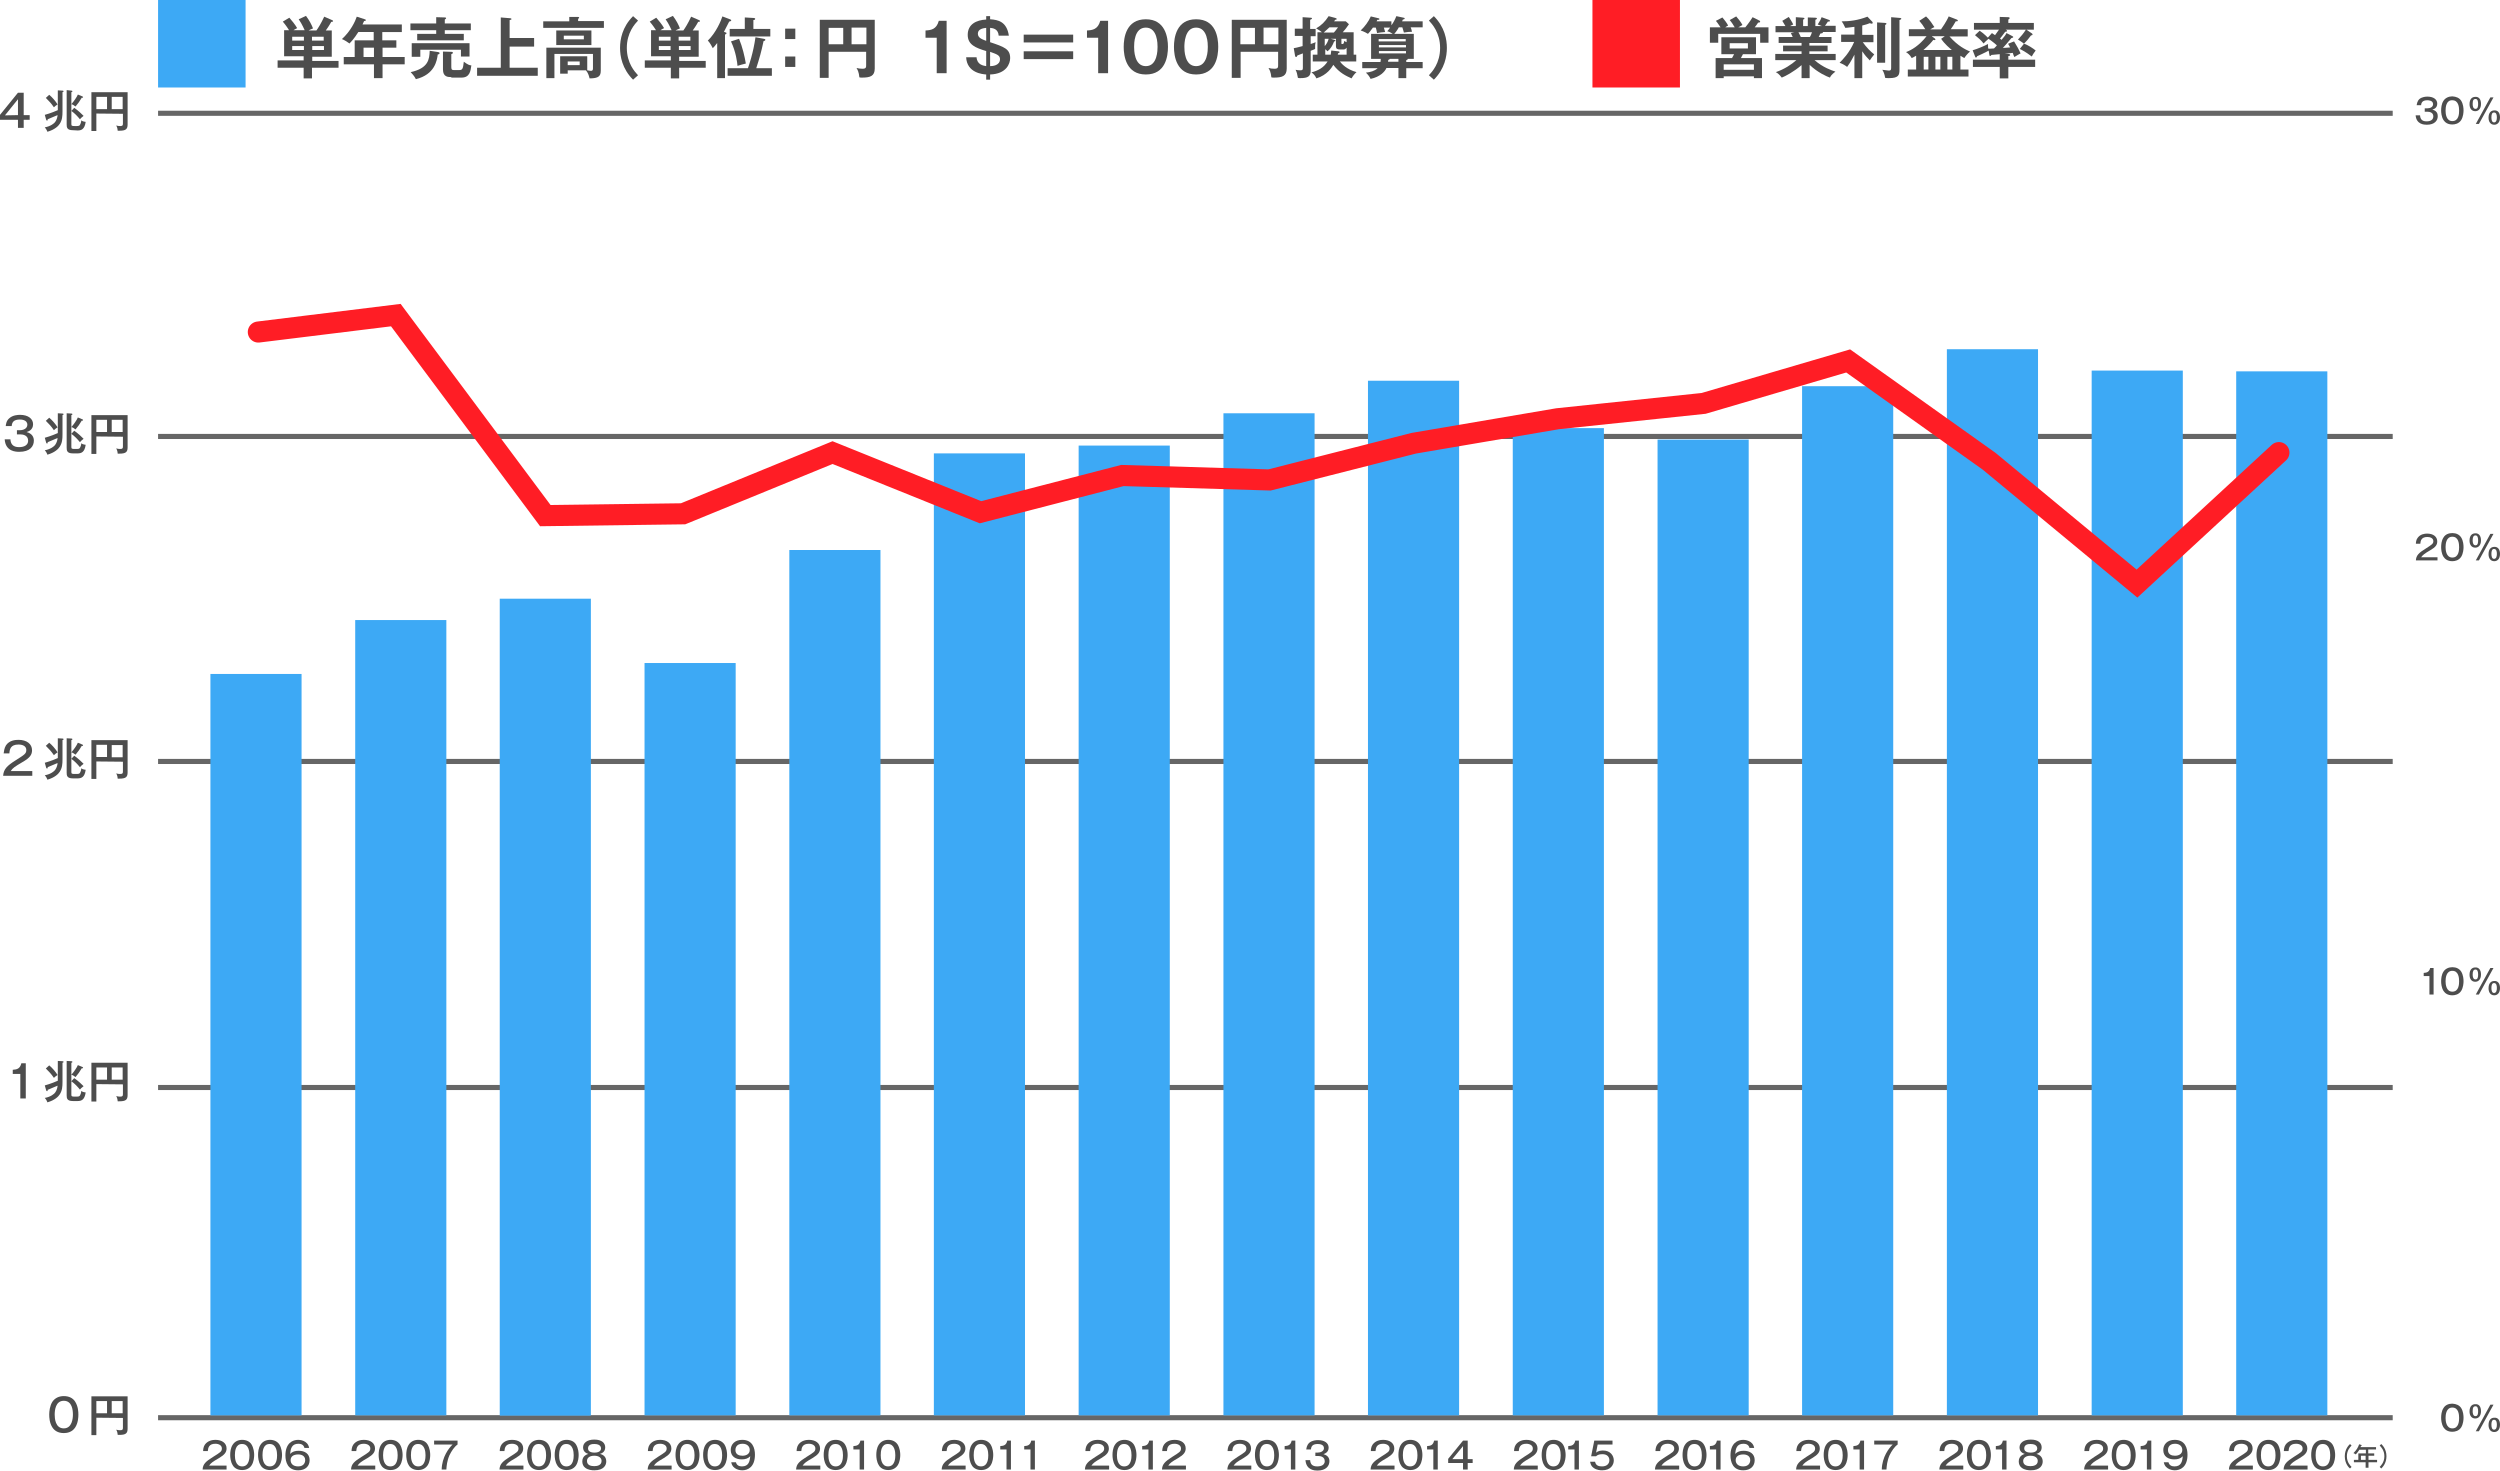 <?xml version="1.0" encoding="utf-8"?>
<!-- Generator: Adobe Illustrator 25.2.0, SVG Export Plug-In . SVG Version: 6.00 Build 0)  -->
<svg version="1.1" id="レイヤー_1" xmlns="http://www.w3.org/2000/svg" xmlns:xlink="http://www.w3.org/1999/xlink" x="0px"
	 y="0px" viewBox="0 0 960 565" style="enable-background:new 0 0 960 565;" xml:space="preserve">
<style type="text/css">
	.st0{fill:#4D4D4D;}
	.st1{fill:none;stroke:#666666;stroke-width:1.963;stroke-miterlimit:10;}
	.st2{fill:#3DA9F5;}
	.st3{fill:#FF1D25;}
	.st4{fill:none;stroke:#FF1D25;stroke-width:8.102;stroke-linecap:round;stroke-miterlimit:10;}
</style>
<g>
	<g>
		<path class="st0" d="M87,564.3h-9.2c0.1-2.1,1.2-3.1,4.1-4.9c2.7-1.7,3.3-2,3.3-3.2c0-1.2-1.2-1.8-2.5-1.8c-2.5,0-2.8,1.6-2.9,2.8
			h-1.8c0-0.5,0.1-1.7,0.7-2.5c1.1-1.5,2.9-1.8,4-1.8c2.6,0,4.3,1.3,4.3,3.3c0,1.4-0.7,2.4-2.9,3.7c-2.6,1.5-3.1,1.9-3.8,2.9H87
			V564.3z"/>
		<path class="st0" d="M96.6,554.7c0.9,1.5,1,3.2,1,4c0,0.8-0.1,2.6-1,4c-1,1.5-2.6,1.8-3.6,1.8c-1.9,0-3.1-0.9-3.6-1.8
			c-0.9-1.4-1-3.1-1-4c0-1,0.1-2.7,1-4c0.8-1.2,2.1-1.8,3.6-1.8C94.5,552.9,95.9,553.5,96.6,554.7z M90.2,558.8
			c0,1.2,0.2,4.3,2.8,4.3c2.7,0,2.8-3.2,2.8-4.3c0-1.4-0.3-4.3-2.8-4.3C90.4,554.4,90.2,557.4,90.2,558.8z"/>
		<path class="st0" d="M107.3,554.7c0.9,1.5,1,3.2,1,4c0,0.8-0.1,2.6-1,4c-1,1.5-2.6,1.8-3.6,1.8c-1.9,0-3.1-0.9-3.6-1.8
			c-0.9-1.4-1-3.1-1-4c0-1,0.1-2.7,1-4c0.8-1.2,2.1-1.8,3.6-1.8C105.2,552.9,106.5,553.5,107.3,554.7z M100.8,558.8
			c0,1.2,0.2,4.3,2.8,4.3c2.7,0,2.8-3.2,2.8-4.3c0-1.4-0.3-4.3-2.8-4.3C101,554.4,100.8,557.4,100.8,558.8z"/>
		<path class="st0" d="M116.9,556c-0.3-1.3-1.4-1.6-2.3-1.6c-2.6,0-3,1.9-3.2,3.9c0.9-0.9,1.9-1.2,3.3-1.2c2.3,0,4.2,1.1,4.2,3.6
			c0,2.2-1.5,3.9-4.4,3.9c-4,0-4.9-3.2-4.9-5.7c0-4.8,2.8-6,4.9-6c0.4,0,3.7,0.1,4.2,3.1H116.9z M111.6,560.7c0,1.2,0.8,2.4,2.9,2.4
			c2.4,0,2.7-1.8,2.7-2.4c0-2.1-2.2-2.2-2.6-2.2C112.4,558.5,111.6,559.5,111.6,560.7z"/>
	</g>
	<g>
		<path class="st0" d="M144,564.3h-9.2c0.1-2.1,1.2-3.1,4.1-4.9c2.7-1.7,3.3-2,3.3-3.2c0-1.2-1.2-1.8-2.5-1.8
			c-2.5,0-2.8,1.6-2.9,2.8h-1.8c0-0.5,0.1-1.7,0.7-2.5c1.1-1.5,2.9-1.8,4-1.8c2.6,0,4.3,1.3,4.3,3.3c0,1.4-0.7,2.4-2.9,3.7
			c-2.6,1.5-3.1,1.9-3.8,2.9h6.8V564.3z"/>
		<path class="st0" d="M153.6,554.7c0.9,1.5,1,3.2,1,4c0,0.8-0.1,2.6-1,4c-1,1.5-2.6,1.8-3.6,1.8c-1.9,0-3.1-0.9-3.6-1.8
			c-0.9-1.4-1-3.1-1-4c0-1,0.1-2.7,1-4c0.8-1.2,2.1-1.8,3.6-1.8C151.5,552.9,152.8,553.5,153.6,554.7z M147.1,558.8
			c0,1.2,0.2,4.3,2.8,4.3c2.7,0,2.8-3.2,2.8-4.3c0-1.4-0.3-4.3-2.8-4.3C147.4,554.4,147.1,557.4,147.1,558.8z"/>
		<path class="st0" d="M164.2,554.7c0.9,1.5,1,3.2,1,4c0,0.8-0.1,2.6-1,4c-1,1.5-2.6,1.8-3.6,1.8c-1.9,0-3.1-0.9-3.6-1.8
			c-0.9-1.4-1-3.1-1-4c0-1,0.1-2.7,1-4c0.8-1.2,2.1-1.8,3.6-1.8C162.2,552.9,163.5,553.5,164.2,554.7z M157.8,558.8
			c0,1.2,0.2,4.3,2.8,4.3c2.7,0,2.8-3.2,2.8-4.3c0-1.4-0.3-4.3-2.8-4.3C158,554.4,157.8,557.4,157.8,558.8z"/>
		<path class="st0" d="M175.7,553.2v1.5c-1.3,0.9-2.3,2.5-3.1,4.1c-1,2.3-1.1,4.2-1.2,5.5h-1.8c0.1-4.8,2.8-8.3,4.2-9.6h-7.1v-1.5
			H175.7z"/>
	</g>
	<g>
		<path class="st0" d="M201,564.3h-9.2c0.1-2.1,1.2-3.1,4-4.9c2.7-1.7,3.3-2,3.3-3.2c0-1.2-1.2-1.8-2.5-1.8c-2.5,0-2.8,1.6-2.9,2.8
			h-1.8c0-0.5,0.1-1.7,0.7-2.5c1.1-1.5,2.9-1.8,4-1.8c2.7,0,4.3,1.3,4.3,3.3c0,1.4-0.7,2.4-2.9,3.7c-2.6,1.5-3.1,1.9-3.8,2.9h6.8
			V564.3z"/>
		<path class="st0" d="M210.6,554.7c0.9,1.5,1,3.2,1,4c0,0.8-0.1,2.6-1,4c-1,1.5-2.6,1.8-3.6,1.8c-1.9,0-3.1-0.9-3.6-1.8
			c-0.9-1.4-1-3.1-1-4c0-1,0.1-2.7,1-4c0.8-1.2,2.1-1.8,3.6-1.8C208.5,552.9,209.8,553.5,210.6,554.7z M204.1,558.8
			c0,1.2,0.2,4.3,2.8,4.3c2.7,0,2.8-3.2,2.8-4.3c0-1.4-0.3-4.3-2.8-4.3C204.3,554.4,204.1,557.4,204.1,558.8z"/>
		<path class="st0" d="M221.2,554.7c0.9,1.5,1,3.2,1,4c0,0.8-0.1,2.6-1,4c-1,1.5-2.6,1.8-3.6,1.8c-1.9,0-3.1-0.9-3.6-1.8
			c-0.9-1.4-1-3.1-1-4c0-1,0.1-2.7,1-4c0.8-1.2,2.1-1.8,3.6-1.8C219.1,552.9,220.5,553.5,221.2,554.7z M214.7,558.8
			c0,1.2,0.2,4.3,2.8,4.3c2.7,0,2.8-3.2,2.8-4.3c0-1.4-0.3-4.3-2.8-4.3C215,554.4,214.7,557.4,214.7,558.8z"/>
		<path class="st0" d="M232.8,561.2c0,1.4-0.9,3.4-4.6,3.4c-0.8,0-2.4-0.1-3.5-1c-0.7-0.5-1.1-1.4-1.1-2.4c0-2.2,1.8-2.7,2.3-2.9
			c-0.6-0.2-2-0.7-2-2.5c0-1.6,1.4-3,4.3-3c3,0,4.2,1.4,4.2,3c0,1.8-1.4,2.3-2,2.5C232,558.7,232.8,559.7,232.8,561.2z M225.4,561
			c0,1.7,1.6,2,2.8,2c1.1,0,2.8-0.3,2.8-2c0-1.1-0.9-2-2.8-2C226.3,559,225.4,559.9,225.4,561z M225.8,556.2c0,1.6,2.1,1.6,2.5,1.6
			c0.3,0,2.5,0,2.5-1.6c0-0.3-0.1-1.7-2.5-1.7C226,554.4,225.8,555.7,225.8,556.2z"/>
	</g>
	<g>
		<path class="st0" d="M257.9,564.3h-9.2c0.1-2.1,1.2-3.1,4-4.9c2.7-1.7,3.3-2,3.3-3.2c0-1.2-1.2-1.8-2.5-1.8
			c-2.5,0-2.8,1.6-2.9,2.8h-1.8c0-0.5,0.1-1.7,0.7-2.5c1.1-1.5,2.9-1.8,4-1.8c2.6,0,4.3,1.3,4.3,3.3c0,1.4-0.7,2.4-2.9,3.7
			c-2.6,1.5-3.1,1.9-3.8,2.9h6.8V564.3z"/>
		<path class="st0" d="M267.6,554.7c0.9,1.5,1,3.2,1,4c0,0.8-0.1,2.6-1,4c-1,1.5-2.6,1.8-3.6,1.8c-1.9,0-3.1-0.9-3.6-1.8
			c-0.9-1.4-1-3.1-1-4c0-1,0.1-2.7,1-4c0.8-1.2,2.1-1.8,3.6-1.8C265.5,552.9,266.8,553.5,267.6,554.7z M261.1,558.8
			c0,1.2,0.2,4.3,2.8,4.3c2.7,0,2.8-3.2,2.8-4.3c0-1.4-0.3-4.3-2.8-4.3C261.3,554.4,261.1,557.4,261.1,558.8z"/>
		<path class="st0" d="M278.2,554.7c0.9,1.5,1,3.2,1,4c0,0.8-0.1,2.6-1,4c-1,1.5-2.6,1.8-3.6,1.8c-1.9,0-3.1-0.9-3.6-1.8
			c-0.9-1.4-1-3.1-1-4c0-1,0.1-2.7,1-4c0.8-1.2,2.1-1.8,3.6-1.8C276.1,552.9,277.4,553.5,278.2,554.7z M271.7,558.8
			c0,1.2,0.2,4.3,2.8,4.3c2.7,0,2.8-3.2,2.8-4.3c0-1.4-0.3-4.3-2.8-4.3C271.9,554.4,271.7,557.4,271.7,558.8z"/>
		<path class="st0" d="M282.6,561.5c0.3,1.3,1.4,1.6,2.3,1.6c2.6,0,3-1.9,3.2-3.9c-0.9,0.9-1.9,1.2-3.3,1.2c-2.3,0-4.2-1.1-4.2-3.6
			c0-2.1,1.5-3.9,4.4-3.9c4,0,4.9,3.2,4.9,5.7c0,4.8-2.8,6-4.9,6c-0.4,0-3.7-0.1-4.2-3.1H282.6z M282.4,556.8c0,1.8,1.5,2.2,2.7,2.2
			c1.5,0,2.8-0.7,2.8-2.2c0-1.3-0.9-2.4-2.8-2.4C282.5,554.4,282.4,556.4,282.4,556.8z"/>
	</g>
	<g>
		<path class="st0" d="M314.9,564.3h-9.2c0.1-2.1,1.2-3.1,4.1-4.9c2.7-1.7,3.3-2,3.3-3.2c0-1.2-1.2-1.8-2.5-1.8
			c-2.5,0-2.8,1.6-2.9,2.8h-1.8c0-0.5,0.1-1.7,0.7-2.5c1.1-1.5,2.9-1.8,4-1.8c2.6,0,4.3,1.3,4.3,3.3c0,1.4-0.7,2.4-2.9,3.7
			c-2.6,1.5-3.1,1.9-3.8,2.9h6.8V564.3z"/>
		<path class="st0" d="M324.5,554.7c0.9,1.5,1,3.2,1,4c0,0.8-0.1,2.6-1,4c-1,1.5-2.6,1.8-3.6,1.8c-1.9,0-3.1-0.9-3.6-1.8
			c-0.9-1.4-1-3.1-1-4c0-1,0.1-2.7,1-4c0.8-1.2,2.1-1.8,3.6-1.8C322.4,552.9,323.8,553.5,324.5,554.7z M318.1,558.8
			c0,1.2,0.2,4.3,2.8,4.3c2.7,0,2.8-3.2,2.8-4.3c0-1.4-0.3-4.3-2.8-4.3C318.3,554.4,318.1,557.4,318.1,558.8z"/>
		<path class="st0" d="M331.9,564.3h-1.8v-7.7h-2.4v-1.3c1.3-0.1,2.3-0.3,2.7-2.1h1.4V564.3z"/>
		<path class="st0" d="M344.7,554.7c0.9,1.5,1,3.2,1,4c0,0.8-0.1,2.6-1,4c-1,1.5-2.6,1.8-3.6,1.8c-1.9,0-3.1-0.9-3.6-1.8
			c-0.9-1.4-1-3.1-1-4c0-1,0.1-2.7,1-4c0.8-1.2,2.1-1.8,3.6-1.8C342.6,552.9,343.9,553.5,344.7,554.7z M338.2,558.8
			c0,1.2,0.2,4.3,2.8,4.3c2.7,0,2.8-3.2,2.8-4.3c0-1.4-0.3-4.3-2.8-4.3C338.4,554.4,338.2,557.4,338.2,558.8z"/>
	</g>
	<g>
		<path class="st0" d="M370.8,564.3h-9.2c0.1-2.1,1.2-3.1,4-4.9c2.7-1.7,3.3-2,3.3-3.2c0-1.2-1.2-1.8-2.5-1.8
			c-2.5,0-2.8,1.6-2.9,2.8h-1.8c0-0.5,0.1-1.7,0.7-2.5c1.1-1.5,2.9-1.8,4-1.8c2.6,0,4.3,1.3,4.3,3.3c0,1.4-0.7,2.4-2.9,3.7
			c-2.6,1.5-3.1,1.9-3.8,2.9h6.8V564.3z"/>
		<path class="st0" d="M380.4,554.7c0.9,1.5,1,3.2,1,4c0,0.8-0.1,2.6-1,4c-1,1.5-2.6,1.8-3.6,1.8c-1.9,0-3.1-0.9-3.6-1.8
			c-0.9-1.4-1-3.1-1-4c0-1,0.1-2.7,1-4c0.8-1.2,2.1-1.8,3.6-1.8C378.3,552.9,379.6,553.5,380.4,554.7z M373.9,558.8
			c0,1.2,0.2,4.3,2.8,4.3c2.7,0,2.8-3.2,2.8-4.3c0-1.4-0.3-4.3-2.8-4.3C374.1,554.4,373.9,557.4,373.9,558.8z"/>
		<path class="st0" d="M388.3,564.3h-1.8v-7.7h-2.4v-1.3c1.3-0.1,2.3-0.3,2.7-2.1h1.4V564.3z"/>
		<path class="st0" d="M397.5,564.3h-1.8v-7.7h-2.4v-1.3c1.3-0.1,2.3-0.3,2.7-2.1h1.4V564.3z"/>
	</g>
	<g>
		<path class="st0" d="M425.8,564.3h-9.2c0.1-2.1,1.2-3.1,4.1-4.9c2.7-1.7,3.3-2,3.3-3.2c0-1.2-1.2-1.8-2.5-1.8
			c-2.5,0-2.8,1.6-2.9,2.8h-1.8c0-0.5,0.1-1.7,0.7-2.5c1.1-1.5,2.9-1.8,4-1.8c2.6,0,4.3,1.3,4.3,3.3c0,1.4-0.7,2.4-2.9,3.7
			c-2.6,1.5-3.1,1.9-3.8,2.9h6.8V564.3z"/>
		<path class="st0" d="M435.4,554.7c0.9,1.5,1,3.2,1,4c0,0.8-0.1,2.6-1,4c-1,1.5-2.6,1.8-3.6,1.8c-1.9,0-3.1-0.9-3.6-1.8
			c-0.9-1.4-1-3.1-1-4c0-1,0.1-2.7,1-4c0.8-1.2,2.1-1.8,3.6-1.8C433.3,552.9,434.6,553.5,435.4,554.7z M428.9,558.8
			c0,1.2,0.2,4.3,2.8,4.3c2.7,0,2.8-3.2,2.8-4.3c0-1.4-0.3-4.3-2.8-4.3C429.2,554.4,428.9,557.4,428.9,558.8z"/>
		<path class="st0" d="M442.8,564.3H441v-7.7h-2.4v-1.3c1.3-0.1,2.3-0.3,2.7-2.1h1.4V564.3z"/>
		<path class="st0" d="M455.4,564.3h-9.2c0.1-2.1,1.2-3.1,4-4.9c2.7-1.7,3.3-2,3.3-3.2c0-1.2-1.2-1.8-2.5-1.8
			c-2.5,0-2.8,1.6-2.9,2.8h-1.8c0-0.5,0.1-1.7,0.7-2.5c1.1-1.5,2.9-1.8,4-1.8c2.7,0,4.3,1.3,4.3,3.3c0,1.4-0.7,2.4-2.9,3.7
			c-2.6,1.5-3.1,1.9-3.8,2.9h6.8V564.3z"/>
	</g>
	<g>
		<path class="st0" d="M480.5,564.3h-9.2c0.1-2.1,1.2-3.1,4-4.9c2.7-1.7,3.3-2,3.3-3.2c0-1.2-1.2-1.8-2.5-1.8
			c-2.5,0-2.8,1.6-2.9,2.8h-1.8c0-0.5,0.1-1.7,0.7-2.5c1.1-1.5,2.9-1.8,4-1.8c2.7,0,4.3,1.3,4.3,3.3c0,1.4-0.7,2.4-2.9,3.7
			c-2.6,1.5-3.1,1.9-3.8,2.9h6.8V564.3z"/>
		<path class="st0" d="M490.1,554.7c0.9,1.5,1,3.2,1,4c0,0.8-0.1,2.6-1,4c-1,1.5-2.6,1.8-3.6,1.8c-1.9,0-3.1-0.9-3.6-1.8
			c-0.9-1.4-1-3.1-1-4c0-1,0.1-2.7,1-4c0.8-1.2,2.1-1.8,3.6-1.8C488.1,552.9,489.4,553.5,490.1,554.7z M483.7,558.8
			c0,1.2,0.2,4.3,2.8,4.3c2.7,0,2.8-3.2,2.8-4.3c0-1.4-0.3-4.3-2.8-4.3C483.9,554.4,483.7,557.4,483.7,558.8z"/>
		<path class="st0" d="M497.5,564.3h-1.8v-7.7h-2.4v-1.3c1.3-0.1,2.3-0.3,2.7-2.1h1.4V564.3z"/>
		<path class="st0" d="M505.1,557.8h0.9c1.2,0,2.4-0.6,2.4-1.7c0-1.6-2-1.6-2.4-1.6c-1.9,0-2.5,0.8-2.6,2.1h-1.8
			c0.1-0.6,0.2-1.7,1.2-2.6c1.1-0.9,2.6-1,3.3-1c2.6,0,4.1,1.2,4.1,2.9c0,1.8-1.5,2.3-2,2.5c1.8,0.5,2.3,1.6,2.3,2.7
			c0,1.8-1.3,3.6-4.6,3.6c-1,0-4.3-0.1-4.6-4h1.8c0.1,1.5,0.8,2.4,2.7,2.4c0.4,0,2.9,0,2.9-2c0-1.7-1.6-2-2.5-2h-1.1V557.8z"/>
	</g>
	<g>
		<path class="st0" d="M535.5,564.3h-9.2c0.1-2.1,1.2-3.1,4-4.9c2.7-1.7,3.3-2,3.3-3.2c0-1.2-1.2-1.8-2.5-1.8
			c-2.5,0-2.8,1.6-2.9,2.8h-1.8c0-0.5,0.1-1.7,0.7-2.5c1.1-1.5,2.9-1.8,4-1.8c2.6,0,4.3,1.3,4.3,3.3c0,1.4-0.7,2.4-2.9,3.7
			c-2.6,1.5-3.1,1.9-3.8,2.9h6.8V564.3z"/>
		<path class="st0" d="M545.2,554.7c0.9,1.5,1,3.2,1,4c0,0.8-0.1,2.6-1,4c-1,1.5-2.6,1.8-3.6,1.8c-1.9,0-3.1-0.9-3.6-1.8
			c-0.9-1.4-1-3.1-1-4c0-1,0.1-2.7,1-4c0.8-1.2,2.1-1.8,3.6-1.8C543.1,552.9,544.4,553.5,545.2,554.7z M538.7,558.8
			c0,1.2,0.2,4.3,2.8,4.3c2.7,0,2.8-3.2,2.8-4.3c0-1.4-0.3-4.3-2.8-4.3C538.9,554.4,538.7,557.4,538.7,558.8z"/>
		<path class="st0" d="M552.2,564.3h-1.8v-7.7h-2.4v-1.3c1.3-0.1,2.3-0.3,2.7-2.1h1.4V564.3z"/>
		<path class="st0" d="M563.6,560.3h1.9v1.5h-1.9v2.5h-1.8v-2.5h-5.7v-1.6l5.7-7h1.8V560.3z M561.8,560.3v-5l-4.1,5H561.8z"/>
	</g>
	<g>
		<path class="st0" d="M590.5,564.3h-9.2c0.1-2.1,1.2-3.1,4-4.9c2.7-1.7,3.3-2,3.3-3.2c0-1.2-1.2-1.8-2.5-1.8
			c-2.5,0-2.8,1.6-2.9,2.8h-1.8c0-0.5,0.1-1.7,0.7-2.5c1.1-1.5,2.9-1.8,4-1.8c2.6,0,4.3,1.3,4.3,3.3c0,1.4-0.7,2.4-2.9,3.7
			c-2.6,1.5-3.1,1.9-3.8,2.9h6.8V564.3z"/>
		<path class="st0" d="M600.2,554.7c0.9,1.5,1,3.2,1,4c0,0.8-0.1,2.6-1,4c-1,1.5-2.6,1.8-3.6,1.8c-1.9,0-3.1-0.9-3.6-1.8
			c-0.9-1.4-1-3.1-1-4c0-1,0.1-2.7,1-4c0.8-1.2,2.1-1.8,3.6-1.8C598.1,552.9,599.4,553.5,600.2,554.7z M593.7,558.8
			c0,1.2,0.2,4.3,2.8,4.3c2.7,0,2.8-3.2,2.8-4.3c0-1.4-0.3-4.3-2.8-4.3C593.9,554.4,593.7,557.4,593.7,558.8z"/>
		<path class="st0" d="M606.4,564.3h-1.8v-7.7h-2.4v-1.3c1.3-0.1,2.3-0.3,2.7-2.1h1.4V564.3z"/>
		<path class="st0" d="M619,554.7h-5.5l-0.6,3.1c0.8-0.7,1.9-0.8,2.7-0.8c2.8,0,4.1,2,4.1,3.8c0,1.7-1.2,3.8-4.5,3.8
			c-0.7,0-2.1-0.1-3.2-0.9c-1.2-0.8-1.3-2-1.4-2.4h1.9c0.3,1.6,1.6,1.8,2.7,1.8c1.9,0,2.8-1.1,2.8-2.4c0-1-0.6-2.3-2.7-2.3
			c-1.5,0-2.1,0.5-2.4,0.8h-1.9l1.2-6h7V554.7z"/>
	</g>
	<g>
		<path class="st0" d="M644.7,564.3h-9.2c0.1-2.1,1.2-3.1,4.1-4.9c2.7-1.7,3.3-2,3.3-3.2c0-1.2-1.2-1.8-2.5-1.8
			c-2.5,0-2.8,1.6-2.9,2.8h-1.8c0-0.5,0.1-1.7,0.7-2.5c1.1-1.5,2.9-1.8,4-1.8c2.6,0,4.3,1.3,4.3,3.3c0,1.4-0.7,2.4-2.9,3.7
			c-2.6,1.5-3.1,1.9-3.8,2.9h6.8V564.3z"/>
		<path class="st0" d="M654.3,554.7c0.9,1.5,1,3.2,1,4c0,0.8-0.1,2.6-1,4c-1,1.5-2.6,1.8-3.6,1.8c-1.9,0-3.1-0.9-3.6-1.8
			c-0.9-1.4-1-3.1-1-4c0-1,0.1-2.7,1-4c0.8-1.2,2.1-1.8,3.6-1.8C652.3,552.9,653.6,553.5,654.3,554.7z M647.9,558.8
			c0,1.2,0.2,4.3,2.8,4.3c2.7,0,2.8-3.2,2.8-4.3c0-1.4-0.3-4.3-2.8-4.3C648.1,554.4,647.9,557.4,647.9,558.8z"/>
		<path class="st0" d="M660.8,564.3h-1.8v-7.7h-2.4v-1.3c1.3-0.1,2.3-0.3,2.7-2.1h1.4V564.3z"/>
		<path class="st0" d="M671.8,556c-0.3-1.3-1.4-1.6-2.3-1.6c-2.6,0-3,1.9-3.2,3.9c0.9-0.9,1.9-1.2,3.3-1.2c2.3,0,4.2,1.1,4.2,3.6
			c0,2.2-1.5,3.9-4.4,3.9c-4,0-4.9-3.2-4.9-5.7c0-4.8,2.8-6,4.9-6c0.4,0,3.7,0.1,4.2,3.1H671.8z M666.5,560.7c0,1.2,0.8,2.4,2.9,2.4
			c2.4,0,2.7-1.8,2.7-2.4c0-2.1-2.2-2.2-2.6-2.2C667.3,558.5,666.5,559.5,666.5,560.7z"/>
	</g>
	<g>
		<path class="st0" d="M698.9,564.3h-9.2c0.1-2.1,1.2-3.1,4-4.9c2.7-1.7,3.3-2,3.3-3.2c0-1.2-1.2-1.8-2.5-1.8
			c-2.5,0-2.8,1.6-2.9,2.8h-1.8c0-0.5,0.1-1.7,0.7-2.5c1.1-1.5,2.9-1.8,4-1.8c2.6,0,4.3,1.3,4.3,3.3c0,1.4-0.7,2.4-2.9,3.7
			c-2.6,1.5-3.1,1.9-3.8,2.9h6.8V564.3z"/>
		<path class="st0" d="M708.5,554.7c0.9,1.5,1,3.2,1,4c0,0.8-0.1,2.6-1,4c-1,1.5-2.6,1.8-3.6,1.8c-1.9,0-3.1-0.9-3.6-1.8
			c-0.9-1.4-1-3.1-1-4c0-1,0.1-2.7,1-4c0.8-1.2,2.1-1.8,3.6-1.8C706.4,552.9,707.8,553.5,708.5,554.7z M702,558.8
			c0,1.2,0.2,4.3,2.8,4.3c2.7,0,2.8-3.2,2.8-4.3c0-1.4-0.3-4.3-2.8-4.3C702.3,554.4,702,557.4,702,558.8z"/>
		<path class="st0" d="M715.9,564.3h-1.8v-7.7h-2.4v-1.3c1.3-0.1,2.3-0.3,2.7-2.1h1.4V564.3z"/>
		<path class="st0" d="M728.7,553.2v1.5c-1.3,0.9-2.3,2.5-3.1,4.1c-1,2.3-1.1,4.2-1.2,5.5h-1.8c0.1-4.8,2.8-8.3,4.2-9.6h-7.1v-1.5
			H728.7z"/>
	</g>
	<g>
		<path class="st0" d="M753.9,564.3h-9.2c0.1-2.1,1.2-3.1,4-4.9c2.7-1.7,3.3-2,3.3-3.2c0-1.2-1.2-1.8-2.5-1.8
			c-2.5,0-2.8,1.6-2.9,2.8h-1.8c0-0.5,0.1-1.7,0.7-2.5c1.1-1.5,2.9-1.8,4-1.8c2.6,0,4.3,1.3,4.3,3.3c0,1.4-0.7,2.4-2.9,3.7
			c-2.6,1.5-3.1,1.9-3.8,2.9h6.8V564.3z"/>
		<path class="st0" d="M763.5,554.7c0.9,1.5,1,3.2,1,4c0,0.8-0.1,2.6-1,4c-1,1.5-2.6,1.8-3.6,1.8c-1.9,0-3.1-0.9-3.6-1.8
			c-0.9-1.4-1-3.1-1-4c0-1,0.1-2.7,1-4c0.8-1.2,2.1-1.8,3.6-1.8C761.4,552.9,762.8,553.5,763.5,554.7z M757.1,558.8
			c0,1.2,0.2,4.3,2.8,4.3c2.7,0,2.8-3.2,2.8-4.3c0-1.4-0.3-4.3-2.8-4.3C757.3,554.4,757.1,557.4,757.1,558.8z"/>
		<path class="st0" d="M770.6,564.3h-1.8v-7.7h-2.4v-1.3c1.3-0.1,2.3-0.3,2.7-2.1h1.4V564.3z"/>
		<path class="st0" d="M784.4,561.2c0,1.4-0.9,3.4-4.6,3.4c-0.8,0-2.4-0.1-3.5-1c-0.7-0.5-1.1-1.4-1.1-2.4c0-2.2,1.8-2.7,2.3-2.9
			c-0.6-0.2-2-0.7-2-2.5c0-1.6,1.4-3,4.3-3c3,0,4.2,1.4,4.2,3c0,1.8-1.4,2.3-2,2.5C783.5,558.7,784.4,559.7,784.4,561.2z M776.9,561
			c0,1.7,1.6,2,2.8,2c1.1,0,2.8-0.3,2.8-2c0-1.1-0.9-2-2.8-2C777.9,559,776.9,559.9,776.9,561z M777.3,556.2c0,1.6,2.1,1.6,2.5,1.6
			c0.3,0,2.5,0,2.5-1.6c0-0.3-0.1-1.7-2.5-1.7C777.5,554.4,777.3,555.7,777.3,556.2z"/>
	</g>
	<g>
		<path class="st0" d="M809.5,564.3h-9.2c0.1-2.1,1.2-3.1,4-4.9c2.7-1.7,3.3-2,3.3-3.2c0-1.2-1.2-1.8-2.5-1.8
			c-2.5,0-2.8,1.6-2.9,2.8h-1.8c0-0.5,0.1-1.7,0.7-2.5c1.1-1.5,2.9-1.8,4-1.8c2.6,0,4.3,1.3,4.3,3.3c0,1.4-0.7,2.4-2.9,3.7
			c-2.6,1.5-3.1,1.9-3.8,2.9h6.8V564.3z"/>
		<path class="st0" d="M819.1,554.7c0.9,1.5,1,3.2,1,4c0,0.8-0.1,2.6-1,4c-1,1.5-2.6,1.8-3.6,1.8c-1.9,0-3.1-0.9-3.6-1.8
			c-0.9-1.4-1-3.1-1-4c0-1,0.1-2.7,1-4c0.8-1.2,2.1-1.8,3.6-1.8C817,552.9,818.4,553.5,819.1,554.7z M812.6,558.8
			c0,1.2,0.2,4.3,2.8,4.3c2.7,0,2.8-3.2,2.8-4.3c0-1.4-0.3-4.3-2.8-4.3C812.9,554.4,812.6,557.4,812.6,558.8z"/>
		<path class="st0" d="M826.2,564.3h-1.8v-7.7h-2.4v-1.3c1.3-0.1,2.3-0.3,2.7-2.1h1.4V564.3z"/>
		<path class="st0" d="M832.7,561.5c0.3,1.3,1.4,1.6,2.3,1.6c2.6,0,3-1.9,3.2-3.9c-0.9,0.9-1.9,1.2-3.3,1.2c-2.3,0-4.2-1.1-4.2-3.6
			c0-2.1,1.5-3.9,4.4-3.9c4,0,4.9,3.2,4.9,5.7c0,4.8-2.8,6-4.9,6c-0.3,0-3.7-0.1-4.2-3.1H832.7z M832.5,556.8c0,1.8,1.5,2.2,2.7,2.2
			c1.5,0,2.8-0.7,2.8-2.2c0-1.3-0.9-2.4-2.8-2.4C832.6,554.4,832.5,556.4,832.5,556.8z"/>
	</g>
	<g>
		<path class="st0" d="M865.1,564.3h-9.2c0.1-2.1,1.2-3.1,4-4.9c2.7-1.7,3.3-2,3.3-3.2c0-1.2-1.2-1.8-2.5-1.8
			c-2.5,0-2.8,1.6-2.9,2.8H856c0-0.5,0.1-1.7,0.7-2.5c1.1-1.5,2.9-1.8,4-1.8c2.6,0,4.3,1.3,4.3,3.3c0,1.4-0.7,2.4-2.9,3.7
			c-2.6,1.5-3.1,1.9-3.8,2.9h6.8V564.3z"/>
		<path class="st0" d="M874.7,554.7c0.9,1.5,1,3.2,1,4c0,0.8-0.1,2.6-1,4c-1,1.5-2.6,1.8-3.6,1.8c-1.9,0-3.1-0.9-3.6-1.8
			c-0.9-1.4-1-3.1-1-4c0-1,0.1-2.7,1-4c0.8-1.2,2.1-1.8,3.6-1.8C872.6,552.9,873.9,553.5,874.7,554.7z M868.2,558.8
			c0,1.2,0.2,4.3,2.8,4.3c2.7,0,2.8-3.2,2.8-4.3c0-1.4-0.3-4.3-2.8-4.3C868.4,554.4,868.2,557.4,868.2,558.8z"/>
		<path class="st0" d="M886.1,564.3h-9.2c0.1-2.1,1.2-3.1,4-4.9c2.7-1.7,3.3-2,3.3-3.2c0-1.2-1.2-1.8-2.5-1.8
			c-2.5,0-2.8,1.6-2.9,2.8H877c0-0.5,0.1-1.7,0.7-2.5c1.1-1.5,2.9-1.8,4-1.8c2.7,0,4.3,1.3,4.3,3.3c0,1.4-0.7,2.4-2.9,3.7
			c-2.6,1.5-3.1,1.9-3.8,2.9h6.8V564.3z"/>
		<path class="st0" d="M895.7,554.7c0.9,1.5,1,3.2,1,4c0,0.8-0.1,2.6-1,4c-1,1.5-2.6,1.8-3.6,1.8c-1.9,0-3.1-0.9-3.6-1.8
			c-0.9-1.4-1-3.1-1-4c0-1,0.1-2.7,1-4c0.8-1.2,2.1-1.8,3.6-1.8C893.6,552.9,894.9,553.5,895.7,554.7z M889.2,558.8
			c0,1.2,0.2,4.3,2.8,4.3c2.7,0,2.8-3.2,2.8-4.3c0-1.4-0.3-4.3-2.8-4.3C889.4,554.4,889.2,557.4,889.2,558.8z"/>
	</g>
	<line class="st1" x1="60.7" y1="544.4" x2="918.8" y2="544.4"/>
	<line class="st1" x1="60.7" y1="167.6" x2="918.8" y2="167.6"/>
	<line class="st1" x1="60.7" y1="292.4" x2="918.8" y2="292.4"/>
	<line class="st1" x1="60.7" y1="417.6" x2="918.8" y2="417.6"/>
	<rect x="80.8" y="258.8" class="st2" width="35" height="284.7"/>
	<rect x="136.4" y="238.1" class="st2" width="35" height="305.4"/>
	<rect x="191.9" y="229.9" class="st2" width="35" height="313.7"/>
	<rect x="247.5" y="254.6" class="st2" width="35" height="288.9"/>
	<rect x="303.1" y="211.2" class="st2" width="35" height="332.3"/>
	<rect x="358.6" y="174.1" class="st2" width="35" height="369.4"/>
	<rect x="414.2" y="171.1" class="st2" width="35" height="372.4"/>
	<rect x="469.8" y="158.7" class="st2" width="35" height="384.8"/>
	<rect x="525.3" y="146.2" class="st2" width="35" height="397.3"/>
	<rect x="580.9" y="164.4" class="st2" width="35" height="379.1"/>
	<rect x="636.5" y="168.8" class="st2" width="35" height="374.7"/>
	<rect x="692" y="148.3" class="st2" width="35" height="395.2"/>
	<rect x="747.6" y="134.1" class="st2" width="35" height="409.4"/>
	<rect x="803.2" y="142.3" class="st2" width="35" height="401.2"/>
	<rect x="858.7" y="142.6" class="st2" width="35" height="400.9"/>
	<g>
		<path class="st0" d="M12.4,297.9l-11.2,0c0.2-2.5,1.4-3.8,4.9-6c3.3-2.1,4-2.5,4-3.9c0-1.5-1.4-2.1-3-2.1c-3.1,0-3.4,1.9-3.5,3.4
			l-2.2,0c0.1-0.6,0.2-2,0.9-3.1c1.3-1.9,3.5-2.1,4.8-2.1c3.2,0,5.2,1.6,5.2,4c0,1.7-0.8,2.9-3.6,4.5c-3.2,1.9-3.8,2.3-4.6,3.5
			l8.3,0L12.4,297.9z"/>
		<path class="st0" d="M17.2,292.9c2.2-0.6,4.6-1.6,5-1.8l0-7.6l1.8,0.1c0.1,0,0.4,0,0.4,0.3c0,0.2-0.2,0.2-0.4,0.3l0,7.3
			c0,1.9-0.1,3.4-1.1,4.9c-0.5,0.8-1.9,2.2-4.7,3c-0.3-0.9-0.8-1.5-1-1.7c2.3-0.4,3.7-1.6,4-2.1c0.6-0.8,0.9-2,0.9-2.6
			c-0.6,0.3-3.2,1.3-3.8,1.6c0,0.3,0,0.5-0.2,0.5c-0.3,0-0.3-0.2-0.4-0.4L17.2,292.9z M18.9,285.2c1.1,0.9,2.5,2.5,3.2,3.7
			c-0.4,0.2-1.1,0.8-1.4,1.1c-1.1-1.6-1.8-2.3-3.1-3.6L18.9,285.2z M27.4,283.6c0.1,0,0.4,0,0.4,0.3c0,0.2-0.3,0.3-0.4,0.3l0,12.1
			c0,0.8,0.1,0.9,1.3,0.9h0.8c0.1,0,0.9,0,1.1-0.3c0.3-0.4,0.6-1.2,0.6-1.9c0.2,0.2,0.7,0.5,1.7,0.6c-0.4,2.9-1.7,3.3-3.1,3.3
			l-1.8,0c-2.3,0-2.4-1.1-2.4-2.2l0-13.2L27.4,283.6z M28.5,290.2c1.7,1.2,2.7,2.2,3.6,3.1c-0.8,0.6-1.2,1-1.4,1.3
			c-1-1.2-1.9-2.2-3.3-3.2L28.5,290.2z M31.6,285.9c0.1,0.1,0.3,0.1,0.3,0.3c0,0.2-0.2,0.3-0.5,0.2c-0.8,1.4-1.4,2.2-2.4,3.4
			c-0.5-0.4-1.1-0.8-1.6-0.9c0.9-1,2.1-2.7,2.5-3.7L31.6,285.9z"/>
		<path class="st0" d="M37,292.4l0,6.7l-1.9,0l0-14.9l13.9,0l0,12.4c0,1.8-0.7,2.4-3.2,2.4c-0.3,0-0.4,0-0.6,0
			c-0.1-1.2-0.4-1.7-0.6-2c0.7,0.2,1.3,0.2,1.6,0.2c0.9,0,1-0.3,1-1l0-3.7L37,292.4z M41.1,286l-4.1,0l0,4.7l4.1,0L41.1,286z
			 M42.9,290.8l4.2,0l0-4.7l-4.2,0L42.9,290.8z"/>
	</g>
	<g>
		<path class="st0" d="M28.9,538.3c1.1,1.8,1.2,3.8,1.2,4.9c0,1-0.1,3.2-1.2,4.9c-1.2,1.9-3.2,2.2-4.4,2.2c-2.4,0-3.7-1.1-4.4-2.2
			c-1.1-1.7-1.2-3.8-1.2-4.9c0-1.2,0.2-3.3,1.2-4.9c1-1.5,2.6-2.2,4.4-2.2C26.4,536.1,28,536.8,28.9,538.3z M21,543.2
			c0,1.4,0.2,5.3,3.5,5.3c3.2,0,3.5-3.9,3.5-5.3c0-1.7-0.3-5.3-3.5-5.3C21.3,537.9,21,541.6,21,543.2z"/>
		<path class="st0" d="M37,544.4l0,6.7l-1.9,0l0-14.9l13.9,0l0,12.4c0,1.8-0.7,2.4-3.2,2.4c-0.3,0-0.4,0-0.6,0
			c-0.1-1.2-0.4-1.7-0.6-2c0.7,0.2,1.3,0.2,1.6,0.2c0.9,0,1-0.3,1-1l0-3.7L37,544.4z M41.1,538l-4.1,0l0,4.7l4.1,0L41.1,538z
			 M42.9,542.7l4.2,0l0-4.7l-4.2,0L42.9,542.7z"/>
	</g>
	<g>
		<path class="st0" d="M6.5,165.2l1.1,0c1.5,0,2.9-0.7,2.9-2.1c0-2-2.5-2-2.9-2c-2.3,0-3,1-3.1,2.5H2.2c0.1-0.7,0.2-2.1,1.5-3.1
			c1.3-1.1,3.2-1.2,4-1.2c3.1,0,5,1.5,5,3.6c0,2.2-1.8,2.8-2.5,3c2.2,0.6,2.8,2,2.8,3.3c0,2.2-1.5,4.3-5.6,4.3
			c-1.3,0-5.3-0.1-5.6-4.8l2.2,0c0.1,1.8,1,3,3.3,3c0.5,0,3.5,0,3.5-2.5c0-2-1.9-2.4-3-2.4l-1.3,0L6.5,165.2z"/>
		<path class="st0" d="M17.2,168.1c2.2-0.6,4.6-1.6,5-1.8l0-7.6l1.8,0.1c0.1,0,0.4,0,0.4,0.3c0,0.2-0.2,0.2-0.4,0.3l0,7.3
			c0,1.9-0.1,3.4-1.1,4.9c-0.5,0.8-1.9,2.2-4.7,3c-0.3-0.9-0.8-1.5-1-1.7c2.3-0.4,3.7-1.6,4-2.1c0.6-0.8,0.9-2,0.9-2.6
			c-0.6,0.3-3.2,1.3-3.8,1.6c0,0.3,0,0.5-0.2,0.5c-0.3,0-0.3-0.2-0.4-0.4L17.2,168.1z M18.9,160.4c1.1,0.9,2.5,2.5,3.2,3.7
			c-0.4,0.2-1.1,0.8-1.4,1.1c-1.1-1.6-1.8-2.3-3.1-3.6L18.9,160.4z M27.4,158.8c0.1,0,0.4,0,0.4,0.3c0,0.2-0.3,0.3-0.4,0.3l0,12.1
			c0,0.8,0.1,0.9,1.3,0.9h0.8c0.1,0,0.9,0,1.1-0.3c0.3-0.4,0.6-1.2,0.6-1.9c0.2,0.2,0.7,0.5,1.7,0.6c-0.4,2.9-1.7,3.3-3.1,3.3
			l-1.8,0c-2.3,0-2.4-1.1-2.4-2.2l0-13.2L27.4,158.8z M28.5,165.4c1.7,1.2,2.7,2.2,3.6,3.1c-0.8,0.6-1.2,1-1.4,1.3
			c-1-1.2-1.9-2.2-3.3-3.2L28.5,165.4z M31.6,161c0.1,0.1,0.3,0.1,0.3,0.3c0,0.2-0.2,0.3-0.5,0.2c-0.8,1.4-1.4,2.2-2.4,3.4
			c-0.5-0.4-1.1-0.8-1.6-0.9c0.9-1,2.1-2.7,2.5-3.7L31.6,161z"/>
		<path class="st0" d="M37,167.6l0,6.7l-1.9,0l0-14.9l13.9,0l0,12.4c0,1.8-0.7,2.4-3.2,2.4c-0.3,0-0.4,0-0.6,0
			c-0.1-1.2-0.4-1.7-0.6-2c0.7,0.2,1.3,0.2,1.6,0.2c0.9,0,1-0.3,1-1l0-3.7L37,167.6z M41.1,161.2l-4.1,0l0,4.7l4.1,0L41.1,161.2z
			 M42.9,165.9l4.2,0l0-4.7l-4.2,0L42.9,165.9z"/>
	</g>
	<line class="st1" x1="60.7" y1="43.5" x2="918.8" y2="43.5"/>
	<g>
		<path class="st0" d="M9.1,44.2l2.3,0l0,1.8l-2.3,0l0,3.1l-2.2,0l0-3.1l-6.9,0l0-1.9l6.9-8.5l2.2,0L9.1,44.2z M6.9,44.2l0-6.1
			l-5,6.2L6.9,44.2z"/>
		<path class="st0" d="M17.2,44.1c2.2-0.6,4.6-1.6,5-1.8l0-7.6l1.8,0.1c0.1,0,0.4,0,0.4,0.3c0,0.2-0.2,0.2-0.4,0.3l0,7.3
			c0,1.9-0.1,3.4-1.1,4.9c-0.5,0.8-1.9,2.2-4.7,3c-0.3-0.9-0.8-1.4-1-1.7c2.3-0.4,3.7-1.6,4-2.1c0.6-0.8,0.9-2,0.9-2.6
			c-0.6,0.3-3.2,1.3-3.8,1.6c0,0.3,0,0.5-0.2,0.5c-0.3,0-0.3-0.2-0.4-0.4L17.2,44.1z M18.9,36.4c1.1,0.9,2.5,2.5,3.2,3.7
			c-0.4,0.2-1.1,0.8-1.4,1.1c-1.1-1.6-1.8-2.3-3.1-3.6L18.9,36.4z M27.4,34.8c0.1,0,0.4,0,0.4,0.3c0,0.2-0.3,0.3-0.4,0.3l0,12.1
			c0,0.8,0.1,0.9,1.3,0.9h0.8c0.1,0,0.9,0,1.1-0.3c0.3-0.4,0.6-1.2,0.6-1.9c0.2,0.2,0.7,0.5,1.7,0.6c-0.4,2.9-1.7,3.3-3.1,3.3L28,50
			c-2.3,0-2.4-1.1-2.4-2.2l0-13.2L27.4,34.8z M28.5,41.4c1.7,1.2,2.7,2.2,3.6,3.1c-0.8,0.6-1.2,1-1.4,1.3c-1-1.2-1.9-2.2-3.3-3.2
			L28.5,41.4z M31.6,37c0.1,0.1,0.3,0.1,0.3,0.3c0,0.2-0.2,0.3-0.5,0.2c-0.8,1.4-1.4,2.2-2.4,3.4c-0.5-0.4-1.1-0.8-1.6-0.9
			c0.9-1,2.1-2.7,2.5-3.7L31.6,37z"/>
		<path class="st0" d="M37,43.6l0,6.7l-1.9,0l0-14.9l13.9,0l0,12.4c0,1.8-0.7,2.4-3.2,2.4c-0.3,0-0.4,0-0.6,0
			c-0.1-1.2-0.4-1.7-0.6-2c0.7,0.2,1.3,0.2,1.6,0.2c0.9,0,1-0.3,1-1l0-3.7L37,43.6z M41.1,37.2l-4.1,0l0,4.7l4.1,0L41.1,37.2z
			 M42.9,41.9l4.2,0l0-4.7l-4.2,0L42.9,41.9z"/>
	</g>
	<g>
		<path class="st0" d="M9.9,421.8l-2.1,0l0-9.4l-2.9,0l0-1.6c1.6-0.1,2.8-0.4,3.3-2.5l1.7,0L9.9,421.8z"/>
		<path class="st0" d="M17.2,416.8c2.2-0.6,4.6-1.6,5-1.8l0-7.6l1.8,0.1c0.1,0,0.4,0,0.4,0.3c0,0.2-0.2,0.2-0.4,0.3l0,7.3
			c0,1.9-0.1,3.4-1.1,4.9c-0.5,0.8-1.9,2.2-4.7,3c-0.3-0.9-0.8-1.5-1-1.7c2.3-0.4,3.7-1.6,4-2.1c0.6-0.8,0.9-2,0.9-2.6
			c-0.6,0.3-3.2,1.3-3.8,1.6c0,0.3,0,0.5-0.2,0.5c-0.3,0-0.3-0.2-0.4-0.4L17.2,416.8z M18.9,409.1c1.1,0.9,2.5,2.5,3.2,3.7
			c-0.4,0.2-1.1,0.8-1.4,1.1c-1.1-1.6-1.8-2.3-3.1-3.6L18.9,409.1z M27.4,407.5c0.1,0,0.4,0,0.4,0.3c0,0.2-0.3,0.3-0.4,0.3l0,12.1
			c0,0.8,0.1,0.9,1.3,0.9h0.8c0.1,0,0.9,0,1.1-0.3c0.3-0.4,0.6-1.2,0.6-1.9c0.2,0.2,0.7,0.5,1.7,0.6c-0.4,2.9-1.7,3.3-3.1,3.3H28
			c-2.3,0-2.4-1.1-2.4-2.2l0-13.2L27.4,407.5z M28.5,414c1.7,1.2,2.7,2.2,3.6,3.1c-0.8,0.6-1.2,1-1.4,1.3c-1-1.2-1.9-2.2-3.3-3.2
			L28.5,414z M31.6,409.7c0.1,0.1,0.3,0.1,0.3,0.3c0,0.2-0.2,0.3-0.5,0.2c-0.8,1.4-1.4,2.2-2.4,3.4c-0.5-0.4-1.1-0.8-1.6-0.9
			c0.9-1,2.1-2.7,2.5-3.7L31.6,409.7z"/>
		<path class="st0" d="M37,416.3l0,6.7l-1.9,0l0-14.9l13.9,0l0,12.4c0,1.8-0.7,2.4-3.2,2.4c-0.3,0-0.4,0-0.6,0
			c-0.1-1.2-0.4-1.7-0.6-2c0.7,0.2,1.3,0.2,1.6,0.2c0.9,0,1-0.3,1-1l0-3.7L37,416.3z M41.1,409.9l-4.1,0l0,4.7l4.1,0L41.1,409.9z
			 M42.9,414.6l4.2,0l0-4.7l-4.2,0L42.9,414.6z"/>
	</g>
	<g>
		<path class="st0" d="M931.2,41.6h0.9c1.1,0,2.2-0.5,2.2-1.6c0-1.5-1.9-1.5-2.2-1.5c-1.8,0-2.3,0.8-2.4,1.9H928
			c0.1-0.5,0.2-1.6,1.1-2.4c1-0.8,2.4-0.9,3-0.9c2.4,0,3.8,1.1,3.8,2.7c0,1.7-1.3,2.1-1.9,2.3c1.7,0.4,2.1,1.5,2.1,2.5
			c0,1.7-1.2,3.3-4.2,3.3c-1,0-4-0.1-4.3-3.6h1.7c0.1,1.4,0.7,2.3,2.5,2.3c0.4,0,2.6,0,2.6-1.9c0-1.5-1.4-1.8-2.3-1.8h-1V41.6z"/>
		<path class="st0" d="M945.1,38.7c0.8,1.3,0.9,2.9,0.9,3.7c0,0.7-0.1,2.4-0.9,3.7c-0.9,1.4-2.4,1.7-3.4,1.7c-1.8,0-2.8-0.8-3.4-1.7
			c-0.8-1.3-0.9-2.9-0.9-3.7c0-0.9,0.1-2.5,0.9-3.7c0.7-1.1,2-1.7,3.4-1.7C943.2,37.1,944.4,37.6,945.1,38.7z M939.1,42.5
			c0,1.1,0.2,4,2.6,4c2.5,0,2.6-2.9,2.6-4c0-1.3-0.2-4-2.6-4C939.3,38.4,939.1,41.2,939.1,42.5z"/>
		<path class="st0" d="M952.7,39.9c0,1.9-1,2.8-2.2,2.8c-1.4,0-2.2-1.1-2.2-2.7c0-2.1,1.1-2.8,2.2-2.8
			C951.8,37.1,952.7,38,952.7,39.9z M949.5,39.9c0,0.9,0.2,1.9,1.1,1.9c0.9,0,1-1,1-1.9c0-1-0.2-1.9-1-1.9
			C949.9,38,949.5,38.4,949.5,39.9z M957.5,37.4l-5.6,10.2h-1.2l5.6-10.2H957.5z M960,45.1c0,1.9-1,2.8-2.2,2.8
			c-1.4,0-2.2-1.1-2.2-2.7c0-2.1,1.1-2.8,2.2-2.8C959.1,42.3,960,43.2,960,45.1z M956.7,45.1c0,0.9,0.2,1.9,1,1.9
			c0.9,0,1.1-1,1.1-1.9c0-1-0.2-1.9-1.1-1.9C956.9,43.2,956.7,44,956.7,45.1z"/>
	</g>
	<g>
		<path class="st0" d="M934.5,381.9h-1.6v-7.1h-2.2v-1.2c1.2-0.1,2.1-0.3,2.5-1.9h1.3V381.9z"/>
		<path class="st0" d="M945.1,373.1c0.8,1.3,0.9,2.9,0.9,3.7c0,0.7-0.1,2.4-0.9,3.7c-0.9,1.4-2.4,1.7-3.4,1.7
			c-1.8,0-2.8-0.8-3.4-1.7c-0.8-1.3-0.9-2.9-0.9-3.7c0-0.9,0.1-2.5,0.9-3.7c0.7-1.1,2-1.7,3.4-1.7
			C943.2,371.4,944.4,372,945.1,373.1z M939.1,376.8c0,1.1,0.2,4,2.6,4c2.5,0,2.6-2.9,2.6-4c0-1.3-0.2-4-2.6-4
			C939.3,372.8,939.1,375.6,939.1,376.8z"/>
		<path class="st0" d="M952.7,374.2c0,1.9-1,2.8-2.2,2.8c-1.4,0-2.2-1.1-2.2-2.7c0-2.1,1.1-2.8,2.2-2.8
			C951.8,371.4,952.7,372.4,952.7,374.2z M949.5,374.2c0,0.9,0.2,1.9,1.1,1.9c0.9,0,1-1,1-1.9c0-1-0.2-1.9-1-1.9
			C949.9,372.3,949.5,372.8,949.5,374.2z M957.5,371.7l-5.6,10.2h-1.2l5.6-10.2H957.5z M960,379.4c0,1.9-1,2.8-2.2,2.8
			c-1.4,0-2.2-1.1-2.2-2.7c0-2.1,1.1-2.8,2.2-2.8C959.1,376.6,960,377.6,960,379.4z M956.7,379.4c0,0.9,0.2,1.9,1,1.9
			c0.9,0,1.1-1,1.1-1.9c0-1-0.2-1.9-1.1-1.9C956.9,377.5,956.7,378.4,956.7,379.4z"/>
	</g>
	<g>
		<path class="st0" d="M936.2,215.2h-8.5c0.1-1.9,1.1-2.9,3.7-4.5c2.5-1.6,3-1.9,3-2.9c0-1.1-1.1-1.6-2.3-1.6
			c-2.3,0-2.6,1.4-2.7,2.6h-1.7c0-0.5,0.1-1.6,0.7-2.3c1-1.4,2.7-1.6,3.6-1.6c2.4,0,3.9,1.2,3.9,3c0,1.3-0.6,2.2-2.7,3.4
			c-2.4,1.4-2.8,1.8-3.5,2.7h6.3V215.2z"/>
		<path class="st0" d="M945.1,206.4c0.8,1.3,0.9,2.9,0.9,3.7c0,0.7-0.1,2.4-0.9,3.7c-0.9,1.4-2.4,1.7-3.4,1.7
			c-1.8,0-2.8-0.8-3.4-1.7c-0.8-1.3-0.9-2.9-0.9-3.7c0-0.9,0.1-2.5,0.9-3.7c0.7-1.2,2-1.7,3.4-1.7
			C943.2,204.7,944.4,205.3,945.1,206.4z M939.1,210.1c0,1.1,0.2,4,2.6,4c2.5,0,2.6-2.9,2.6-4c0-1.3-0.2-4-2.6-4
			C939.3,206.1,939.1,208.9,939.1,210.1z"/>
		<path class="st0" d="M952.7,207.5c0,1.9-1,2.8-2.2,2.8c-1.4,0-2.2-1.1-2.2-2.7c0-2.1,1.1-2.8,2.2-2.8
			C951.8,204.7,952.7,205.7,952.7,207.5z M949.5,207.5c0,0.9,0.2,1.9,1.1,1.9c0.9,0,1-1,1-1.9c0-1-0.2-1.9-1-1.9
			C949.9,205.6,949.5,206.1,949.5,207.5z M957.5,205l-5.6,10.2h-1.2l5.6-10.2H957.5z M960,212.7c0,1.9-1,2.8-2.2,2.8
			c-1.4,0-2.2-1.1-2.2-2.7c0-2.1,1.1-2.8,2.2-2.8C959.1,209.9,960,210.9,960,212.7z M956.7,212.7c0,0.9,0.2,1.9,1,1.9
			c0.9,0,1.1-1,1.1-1.9c0-1-0.2-1.9-1.1-1.9C956.9,210.8,956.7,211.7,956.7,212.7z"/>
	</g>
	<g>
		<path class="st0" d="M945.1,540.7c0.8,1.3,0.9,2.9,0.9,3.7c0,0.7-0.1,2.4-0.9,3.7c-0.9,1.4-2.4,1.7-3.4,1.7
			c-1.8,0-2.8-0.8-3.4-1.7c-0.8-1.3-0.9-2.9-0.9-3.7c0-0.9,0.1-2.5,0.9-3.7c0.7-1.2,2-1.7,3.4-1.7
			C943.2,539.1,944.4,539.6,945.1,540.7z M939.1,544.5c0,1.1,0.2,4,2.6,4c2.5,0,2.6-2.9,2.6-4c0-1.3-0.2-4-2.6-4
			C939.3,540.5,939.1,543.3,939.1,544.5z"/>
		<path class="st0" d="M952.7,541.9c0,1.9-1,2.8-2.2,2.8c-1.4,0-2.2-1.1-2.2-2.7c0-2.1,1.1-2.8,2.2-2.8
			C951.8,539.1,952.7,540,952.7,541.9z M949.5,541.9c0,0.9,0.2,1.9,1.1,1.9c0.9,0,1-1,1-1.9c0-1-0.2-1.9-1-1.9
			C949.9,540,949.5,540.4,949.5,541.9z M957.5,539.4l-5.6,10.2h-1.2l5.6-10.2H957.5z M960,547.1c0,1.9-1,2.8-2.2,2.8
			c-1.4,0-2.2-1.1-2.2-2.7c0-2.1,1.1-2.8,2.2-2.8C959.1,544.3,960,545.2,960,547.1z M956.7,547.1c0,0.9,0.2,1.9,1,1.9
			c0.9,0,1.1-1,1.1-1.9c0-1-0.2-1.9-1.1-1.9C956.9,545.2,956.7,546.1,956.7,547.1z"/>
	</g>
	<g>
		<g>
			<path class="st0" d="M117,11.6c-0.2-0.3-0.9-2.2-2.3-4.2l2.8-1.3c1.4,1.9,2.1,3.3,2.7,4.8c-1,0.4-1.3,0.6-1.7,0.8h3
				c0.6-0.8,1.8-2.7,3-5.3l3.2,1.4c0.1,0.1,0.2,0.2,0.2,0.3c0,0.2-0.2,0.3-0.7,0.3c-0.8,1.5-1.8,2.9-2.1,3.3h2.3v10.1h-7.5v1.6H130
				V26h-10.2v4.1h-3.2V26h-10v-2.8h10v-1.6h-7.5V11.6h1.9c-1.2-1.9-2-2.8-2.4-3.3l2.5-1.5c0.8,0.9,2.3,2.7,3,4
				c-0.8,0.4-1.1,0.6-1.4,0.8H117z M116.7,15.6v-1.5h-4.5v1.5H116.7z M112.2,17.7v1.5h4.5v-1.5H112.2z M124.3,15.6v-1.5h-4.5v1.5
				H124.3z M119.9,17.7v1.5h4.5v-1.5H119.9z"/>
			<path class="st0" d="M146.9,15.5h5.3v2.8h-5.3v3.6h8.5v2.8h-8.5V30h-3.3v-5.3H132v-2.8h4.2v-6.4h7.3v-3.2h-5.9
				c-0.5,0.8-1.8,2.8-3.4,4.4c-1-0.7-1.9-1.3-2.9-1.7c3.4-3.1,5.1-6.8,5.7-8.6l3.1,1c0.3,0.1,0.4,0.2,0.4,0.3c0,0.3-0.3,0.3-0.7,0.4
				c-0.2,0.4-0.3,0.7-0.6,1.3h15.1v2.9h-7.5V15.5z M143.6,18.3h-4v3.6h4V18.3z"/>
			<path class="st0" d="M180.8,9v2.6h-10v1.4h7.3v2.5h-17.9v-2.5h7.3v-1.4h-9.9V9h9.9V6.6l3.4,0.1c0.2,0,0.4,0.1,0.4,0.3
				c0,0.2-0.2,0.3-0.5,0.5V9H180.8z M168.3,20c0.3,0.1,0.5,0.2,0.5,0.4c0,0.4-0.5,0.5-0.7,0.5c-0.3,2.3-1.1,7.7-8.4,9.5
				c-0.5-1.1-1.7-2.4-2-2.7c6.8-1.5,7.2-4.9,7.3-8.2L168.3,20z M180.3,16.6v5.1H177v-2.6h-15.6v2.7h-3.3v-5.2H180.3z M173.3,29.6
				c-1.2,0-3.2,0-3.2-2.9v-6.9l3.2,0.1c0.3,0,0.6,0,0.6,0.4c0,0.2-0.1,0.3-0.6,0.5v4.8c0,0.9,0.1,1.3,0.9,1.3h2.2
				c1.3,0,1.4-0.7,1.7-3.2c1.6,1.2,2.3,1.4,2.9,1.4c-0.3,2.2-0.6,4.7-3.8,4.7H173.3z"/>
			<path class="st0" d="M205.1,14.7v3.2h-9.4V26h10.8v3.1h-23.3V26h9.1V6.7l3.6,0.3c0.2,0,0.5,0.1,0.5,0.3c0,0.2-0.1,0.3-0.7,0.4
				v6.9H205.1z"/>
			<path class="st0" d="M231.9,8.2v2.5h-23.3V8.2h10V6.5l3.3,0c0.1,0,0.5,0,0.5,0.3c0,0.2-0.3,0.4-0.4,0.4v0.9H231.9z M218,27.1v1.2
				h-2.9v-6.7h10.4v5.4c1.1,0.2,1.3,0.2,1.5,0.2c0.4,0,0.7-0.2,0.7-0.9v-5.6h-14.8v9.3h-3.1V18.3h20.9v8.8c0,2.1-0.8,3-4.3,3
				c-0.2-0.7-0.4-1.9-1.4-3.1H218z M227.1,11.7v5.6h-13.5v-5.6H227.1z M216.5,13.7v1.4h7.7v-1.4H216.5z M218,23.6v1.4h4.6v-1.4H218z
				"/>
			<path class="st0" d="M245,7.9c-1.2,1.3-4.3,4.6-4.3,10.5c0,5.9,3.1,9.2,4.3,10.5l-1.9,1.7c-4.2-4.2-5-9-5-12.2s0.8-8,5-12.2
				L245,7.9z"/>
			<path class="st0" d="M257.9,11.6c-0.2-0.3-0.9-2.2-2.3-4.2l2.8-1.3c1.4,1.9,2.1,3.3,2.7,4.8c-1,0.4-1.3,0.6-1.7,0.8h3
				c0.6-0.8,1.8-2.7,3-5.3l3.2,1.4c0.1,0.1,0.2,0.2,0.2,0.3c0,0.2-0.2,0.3-0.7,0.3c-0.8,1.5-1.8,2.9-2.1,3.3h2.3v10.1h-7.5v1.6h10.2
				V26h-10.2v4.1h-3.2V26h-10v-2.8h10v-1.6H250V11.6h1.9c-1.2-1.9-2-2.8-2.4-3.3l2.5-1.5c0.8,0.9,2.3,2.7,3,4
				c-0.8,0.4-1.1,0.6-1.4,0.8H257.9z M257.5,15.6v-1.5H253v1.5H257.5z M253,17.7v1.5h4.5v-1.5H253z M265.1,15.6v-1.5h-4.5v1.5H265.1
				z M260.7,17.7v1.5h4.5v-1.5H260.7z"/>
			<path class="st0" d="M278.5,12.4c0.3,0.1,0.5,0.2,0.5,0.3c0,0.2-0.2,0.4-0.6,0.6V30h-3V16.5c-0.8,1.1-1.2,1.5-1.7,2
				c-1-2-1.6-2.6-1.9-2.9c3.2-3.1,5.1-7.7,5.6-9.3l2.9,1.1c0.2,0.1,0.5,0.2,0.5,0.4c0,0.3-0.4,0.4-0.8,0.5c-1.1,2.2-1.2,2.4-2,3.9
				L278.5,12.4z M296.4,26.2v2.9h-17v-2.9h7.8c0.3-0.8,2.1-6,2.9-11.9l3.2,0.6c0.2,0,0.6,0.1,0.6,0.4c0,0.3-0.4,0.4-0.7,0.5
				c-0.8,3.9-1.6,6.7-2.8,10.4H296.4z M295.8,11.1V14h-15.6v-2.9h5.8V6.7l3.4,0.2c0.2,0,0.6,0.1,0.6,0.3c0,0.4-0.4,0.5-0.7,0.5v3.4
				H295.8z M283.8,14.9c1.3,3.1,2.2,7,2.6,9.5c-1.4,0.3-1.8,0.5-3.2,0.9c-0.1-1.3-0.6-5.4-2.5-9.4L283.8,14.9z"/>
			<path class="st0" d="M305.4,11v4h-3.9v-4H305.4z M305.4,21.7v4h-3.9v-4H305.4z"/>
			<path class="st0" d="M318.2,20.1v9.8h-3.4V7.6h21.1v18.7c0,2.9-1.7,3.5-4.9,3.5c-0.4,0-0.6,0-1-0.1c-0.2-2.1-0.7-2.9-1.1-3.6
				c0.7,0.2,1.5,0.3,2.3,0.3c1.4,0,1.4-0.6,1.4-1.4v-5.1H318.2z M323.8,10.7h-5.6V17h5.6V10.7z M327,17h5.7v-6.4H327V17z"/>
			<path class="st0" d="M363.5,28.1h-3.8V14.5h-4.3v-2.8c2.1-0.1,4.2-0.4,5.1-3.7h3V28.1z"/>
			<path class="st0" d="M383.5,13.7c-0.2-2.7-2.3-2.9-3.3-3v5.5c5.4,1.8,7.7,2.6,7.7,6.1c0,2.1-1.4,6.1-7.7,6.3v2h-1.5v-2
				c-1.4-0.1-7.4-0.6-7.7-6.6h4c0.2,2.9,2.6,3.2,3.7,3.4v-5.8c-4-1.2-7.1-2.4-7.1-6.2c0-4.1,3.3-5.7,7.1-5.9V6.2h1.5v1.2
				c3.1,0.2,6.4,0.9,7.2,6.3H383.5z M378.7,10.7c-0.8,0.1-3.2,0.3-3.2,2.2c0,1.6,1.4,2.1,3.2,2.8V10.7z M380.2,25.4
				c0.9,0,3.8-0.2,3.8-2.7c0-1.5-1.3-1.9-3.8-2.8V25.4z"/>
			<path class="st0" d="M412.1,13.3v3h-19v-3H412.1z M412.1,19.7v3h-19v-3H412.1z"/>
			<path class="st0" d="M425.5,28.1h-3.8V14.5h-4.3v-2.8c2.1-0.1,4.2-0.4,5.1-3.7h3V28.1z"/>
			<path class="st0" d="M448.5,18c0,3.6-0.9,10.6-8.5,10.6c-7.5,0-8.5-7-8.5-10.6c0-3.5,0.9-10.6,8.5-10.6
				C447.5,7.4,448.5,14.4,448.5,18z M435.5,18c0,1.1,0,7.4,4.5,7.4c4.5,0,4.5-6.3,4.5-7.4c0-1.1,0-7.4-4.5-7.4
				C435.5,10.6,435.5,16.8,435.5,18z"/>
			<path class="st0" d="M467.8,18c0,3.6-0.9,10.6-8.5,10.6c-7.5,0-8.5-7-8.5-10.6c0-3.5,0.9-10.6,8.5-10.6
				C466.9,7.4,467.8,14.4,467.8,18z M454.8,18c0,1.1,0,7.4,4.5,7.4c4.5,0,4.5-6.3,4.5-7.4c0-1.1,0-7.4-4.5-7.4
				C454.9,10.6,454.8,16.8,454.8,18z"/>
			<path class="st0" d="M476.4,20.1v9.8H473V7.6h21.1v18.7c0,2.9-1.7,3.5-4.9,3.5c-0.4,0-0.6,0-1-0.1c-0.2-2.1-0.7-2.9-1.1-3.6
				c0.7,0.2,1.5,0.3,2.3,0.3c1.4,0,1.4-0.6,1.4-1.4v-5.1H476.4z M481.9,10.7h-5.6V17h5.6V10.7z M485.2,17h5.7v-6.4h-5.7V17z"/>
			<path class="st0" d="M505.2,11.1v2.8h-1.9v3c1-0.3,1.4-0.5,1.9-0.7c-0.2,0.8-0.2,1-0.2,2.6c-0.4,0.2-0.6,0.3-1.7,0.7v7.6
				c0,2.2-1,2.9-4,2.9c-0.4,0-0.6,0-0.9-0.1c-0.3-1.6-0.4-2.1-0.9-3.1c0.4,0.1,1.1,0.2,1.8,0.2c0.9,0,1-0.2,1-1v-5.5
				c-0.3,0.1-1.8,0.7-2.1,0.8c-0.1,0.3-0.3,0.6-0.5,0.6c-0.3,0-0.3-0.3-0.4-0.5l-0.5-2.9c0.6-0.1,1.2-0.2,3.4-0.8v-3.9h-3v-2.8h3
				V6.6l3,0.2c0.3,0,0.6,0,0.6,0.3c0,0.2-0.3,0.3-0.7,0.5v3.5H505.2z M504.1,23.7V21h1.8v-8.6h1.7c-0.5-0.5-0.9-0.7-2.2-1.5
				c1.9-1.1,3.4-2.5,4.8-4.7l2.6,0.7c0.3,0.1,0.5,0.2,0.5,0.4c0,0.2-0.3,0.3-0.6,0.3c-0.1,0.2-0.3,0.4-0.4,0.6h4.5l1.2,1.1
				c-1.1,1.6-1.2,1.7-2.4,3.1h4.2V21h1v2.6h-6.3c0.7,0.9,2.5,3,6.4,4.1c-0.8,0.7-1.4,1.5-1.9,2.4c-2-0.9-4.7-2.1-7-5.2
				c-0.6,1-2.3,3.9-6.5,5.2c-0.5-1-0.9-1.6-1.9-2.3c2.6-0.7,4.7-1.8,6.2-4.2H504.1z M512.2,12.5c0.2-0.2,0.9-1,1.6-2h-3.3
				c-0.7,0.6-1.5,1.4-2.2,2H512.2z M513.9,19.7c0.2,0,0.5,0.1,0.5,0.3c0,0.3-0.2,0.3-0.6,0.5c0,0.2-0.1,0.4-0.1,0.5h3.4v-2.7
				c-0.3,0.5-0.8,0.7-1.1,0.7h-1.5c-1,0-1.5-0.3-1.5-1.2v-2.9h-2l1.4,0.4c0.2,0,0.4,0.1,0.4,0.3c0,0.3-0.4,0.3-0.5,0.3
				c-0.5,1.4-1.4,3-2.6,3.8c-0.2-0.3-0.4-0.5-0.8-0.8V21h2.1c0.1-0.5,0.1-0.8,0.2-1.6L513.9,19.7z M508.7,17.7
				c0.7-0.8,1.2-1.6,1.5-2.8h-1.5V17.7z M515.1,14.9v1.6c0,0.3,0,0.4,0.2,0.4c0.6,0,0.7,0,0.9-1.2c0.4,0.3,0.6,0.4,0.9,0.5v-1.3
				H515.1z"/>
			<path class="st0" d="M537.1,10.6c-0.8,1.4-1.4,2.1-1.7,2.4h7.5v9.6h-2.3c0,0.3-0.3,0.4-0.6,0.5v0.7h6.3v2.4h-6.3V30h-3v-3.9h-4.6
				c-0.6,1.4-2.4,3.4-6.1,4.2c-0.3-0.7-0.9-1.6-1.8-2.4c1.7-0.2,3.3-0.6,4.5-1.7h-5.9v-2.4h7c0.1-0.5,0.1-0.8,0.1-1.2h-3.7V13h8.3
				c-0.7-0.5-1.3-0.8-2.1-1c0.4-0.5,0.7-0.8,1.1-1.4h-2.4c0.3,0.9,0.4,1.4,0.5,1.7c-1.5,0.1-2,0.2-3.1,0.4c-0.2-1.1-0.4-1.8-0.5-2.1
				h-1.1c-1,1.4-1.5,2-1.9,2.4c-0.5-0.3-1.3-0.8-2.8-1.3c1.6-1.5,3-3.4,3.9-5.4l2.9,0.7c0.1,0,0.4,0.1,0.4,0.3
				c0,0.4-0.5,0.3-0.8,0.3c0,0.1-0.2,0.4-0.3,0.6h5.7v1.5c0.7-0.9,1.4-2.2,1.9-3.5l2.8,0.6c0.2,0,0.4,0.1,0.4,0.3
				c0,0.3-0.5,0.4-0.7,0.4c-0.1,0.2-0.2,0.4-0.3,0.7h7.9v2.3h-4.6c0.2,0.5,0.4,1,0.5,1.7c-0.7,0-2.1,0.1-3.1,0.3
				c-0.1-0.3-0.2-0.8-0.6-2H537.1z M529.4,15.9h10.4V15h-10.4V15.9z M539.9,17.3h-10.4v0.9h10.4V17.3z M539.9,19.6h-10.4v0.9h10.4
				V19.6z M537,22.6h-3.3c-0.1,0.2-0.2,0.3-0.6,0.4c0,0.3-0.1,0.5-0.1,0.7h4V22.6z"/>
			<path class="st0" d="M548.7,28.9c1.2-1.3,4.3-4.6,4.3-10.5c0-5.9-3.1-9.2-4.3-10.5l1.9-1.7c4.2,4.2,5,9,5,12.2s-0.8,8-5,12.2
				L548.7,28.9z"/>
		</g>
		<g>
			<path class="st0" d="M666.2,10.6c-0.6-1-1.2-2-2-2.9l2.5-1.4c0.6,0.7,1.8,2.1,2.4,3.3c-0.5,0.3-1.4,0.8-1.6,0.9h2.7
				c0.2-0.3,1.6-1.9,2.8-3.9l2.6,1.3c0.2,0.1,0.3,0.2,0.3,0.4c0,0.3-0.1,0.3-0.8,0.4c-0.3,0.4-0.6,1-1.3,1.8h5.3v5.9h-3.2v-3.4
				h-16.1v3.4h-3.2v-5.9h4.1c-1.1-1.7-1.5-2.1-1.8-2.5l2.5-1.3c0.6,0.7,1.8,2.2,2.2,3.1c-0.7,0.4-0.9,0.5-1.1,0.7H666.2z
				 M676.6,22.3v7.7h-3.1v-0.7h-11.6v0.7h-3.1v-7.7h6.3c0.4-0.7,0.5-0.9,0.8-1.5H661v-6.5h13.3v6.5h-5c-0.5,0.9-0.5,1-0.8,1.5H676.6
				z M673.5,26.8v-2.1h-11.6v2.1H673.5z M664.2,16.6v2h7v-2H664.2z"/>
			<path class="st0" d="M694.7,30h-2.9v-5c-3,2.6-6.3,4.3-7.6,4.8c-1.1-1.4-1.7-1.8-2.3-2.1c3.3-1.1,6.1-3,7.9-4.6h-8.1v-2.4h10.1
				v-1h-7.1v-2.2h7.1v-1h-8.8v-2.3h5.4c-0.1-0.3-0.5-1-0.7-1.5l1.3-0.3h-7.2V10h3.8c-0.2-0.4-0.7-1.2-1.2-2l2.5-1.5
				c0.5,0.8,1.3,2,1.7,2.9c-0.4,0.2-0.7,0.3-1.2,0.6h2.2V6.6l2.8,0.2c0.3,0,0.5,0.1,0.5,0.3c0,0.3-0.2,0.3-0.5,0.4V10h1.8V6.7
				l2.9,0.1c0.1,0,0.6,0,0.6,0.3c0,0.3-0.4,0.4-0.6,0.5V10h2.5c-0.7-0.3-1.3-0.5-1.6-0.6c1-1.5,1.2-2,1.5-2.8l3,1.1
				c0.1,0.1,0.2,0.2,0.2,0.3c0,0.3-0.4,0.3-0.8,0.3c-0.2,0.3-0.9,1.4-1.1,1.6h4.1v2.4h-5c0.1,0.1,0.1,0.1,0.1,0.2
				c0,0.3-0.7,0.3-1,0.4c-0.3,0.7-0.5,1-0.6,1.3h4.9v2.3h-8.5v1h7v2.2h-7v1h10.1v2.4h-8.1c3.2,2.8,6.5,3.9,8,4.4
				c-1.4,1.1-1.8,1.6-2.1,2.3c-1.2-0.4-4.8-2-7.8-4.9V30z M690.6,12.4c0.2,0.3,0.4,0.7,0.9,1.8h3.5c0.2-0.3,0.5-0.9,0.8-1.8H690.6z"
				/>
			<path class="st0" d="M715.1,30h-3v-9c-1.4,2.8-2.3,4-2.8,4.7c-0.9-0.7-1.6-1.1-2.9-1.6c1.2-1.2,3.8-3.8,5.6-8H707v-2.8h5.1v-3
				c-2.4,0.3-3,0.4-3.5,0.4c-0.8-1.6-0.8-1.7-1.4-2.5c3.1,0,6.3-0.4,9.9-1.8l1.9,2c0.1,0.1,0.1,0.2,0.1,0.4c0,0.2-0.1,0.3-0.4,0.3
				c-0.2,0-0.3-0.1-0.7-0.2c-0.7,0.3-1.3,0.5-2.9,0.9v3.6h4.3v2.8h-4.1c1.5,2.1,2.9,3.5,4.4,4.7c-0.8,0.9-1.2,1.6-1.7,2.3
				c-1-1-1.9-2-2.9-3.5V30z M723.9,8.8c0.2,0,0.5,0.1,0.5,0.3c0,0.2-0.2,0.3-0.5,0.5v14.5h-3.1V8.6L723.9,8.8z M729.7,6.9
				c0.1,0,0.4,0.1,0.4,0.3c0,0.2-0.2,0.3-0.7,0.5v19.1c0,2-0.3,3.2-4,3.2c-0.7,0-1.1,0-1.5-0.1c-0.2-1.5-0.8-2.7-1.1-3.1
				c1.3,0.2,2.2,0.3,2.4,0.3c0.5,0,1,0,1-0.9V6.6L729.7,6.9z"/>
			<path class="st0" d="M745.4,11.2c1.9-2.7,2.7-4.4,2.9-4.9l3.1,1.2c0.2,0.1,0.4,0.2,0.4,0.4c0,0.3-0.3,0.3-0.8,0.3
				c-0.8,1.4-1.3,2.2-1.9,3h6.5V14h-7c3.3,3.7,6.1,5,7.9,5.8c-0.9,0.7-1.7,1.7-2.2,2.5c-0.4-0.3-0.8-0.4-1.5-0.9v5.3h3.1v2.7h-23.3
				v-2.7h3.2v-5.3c-1,0.6-1.3,0.7-1.7,0.9c-0.8-1.4-1.6-1.9-2.2-2.3c2-0.7,5-2.4,7.9-6.1h-6.8v-2.7h6.3c-0.7-1.2-1.4-2.2-2.3-3.2
				l2.6-1.7c1.3,1.1,2.6,3.2,3.2,4.1c-0.5,0.2-1.1,0.6-1.6,0.9H745.4z M741.9,14l1.1,0.8c0.1,0.1,0.2,0.2,0.2,0.4
				c0,0.2-0.2,0.2-0.4,0.2c-0.2,0-0.3,0-0.4-0.1c-0.7,0.9-1.7,2.1-3.8,3.9h10.9c-0.8-0.7-2.7-2.2-4.1-4.3l1.4-1H741.9z M740.5,21.8
				h-1.8v4.9h1.8V21.8z M743.2,26.7h1.9v-4.9h-1.9V26.7z M747.8,26.7h1.9v-4.9h-1.9V26.7z"/>
			<path class="st0" d="M757.5,19.3c1.8-0.5,4.4-1.6,5.9-2.4c0,0.4,0,0.5,0,0.8c0,0.5,0,0.6,0.3,1.7c-1.1,0.7-4.3,2.1-4.5,2.2
				c-0.1,0.2-0.2,0.5-0.4,0.5c-0.2,0-0.3-0.1-0.4-0.5L757.5,19.3z M772.8,13.9c0.1,0.1,0.3,0.2,0.3,0.3c0,0.2-0.4,0.4-0.7,0.4
				c-1.2,1.5-3,3.5-3.3,3.8c0.7,0,1.8-0.1,2.8-0.2c-0.4-0.7-0.6-1-0.8-1.4l2.3-0.9c0.8,1.2,2,3.4,2.5,4.6c-0.5,0.3-1.5,0.8-2.4,1.4
				c-0.3-0.8-0.5-1.1-0.6-1.6c-0.6,0.1-0.8,0.1-3.1,0.3l1.4,0.1c0.3,0,0.7,0.1,0.7,0.4c0,0.3-0.3,0.4-0.7,0.4v1.4h10.3v2.8h-10.3
				v4.4h-3.3v-4.4h-10.3v-2.8h10.3v-2.1c-0.5,0-2.8,0.3-3.2,0.3c-0.2,0.3-0.3,0.4-0.5,0.4c-0.2,0-0.3-0.3-0.3-0.6l-0.4-2.2
				c0.5,0,1,0,2.2-0.1c0.8-0.8,0.9-0.9,1.1-1.2c-1.3-1.2-2.8-2.2-3.6-2.8l1.7-1.9c0.3,0.2,0.5,0.3,1.2,0.8c0.7-0.9,1.1-1.6,1.5-2.1
				h-9.6V8.8h9.9V6.5l3.3,0.1c0.2,0,0.5,0,0.5,0.4c0,0.2-0.3,0.4-0.5,0.5v1.3h9.8v2.6h-10.8c0.3,0.1,0.5,0.3,0.5,0.5
				c0,0.2-0.3,0.3-0.7,0.3c-1,1.4-1.8,2.4-2,2.6c0.1,0.1,0.3,0.2,0.6,0.5c1.2-1.4,1.5-1.8,1.9-2.6L772.8,13.9z M760.2,11.8
				c0.7,0.5,1.5,1,3.5,3c-1.2,1.1-1.3,1.1-2,1.9c-1.1-1.4-2-2.1-3.3-3.2L760.2,11.8z M777.2,16.8c-0.5-0.5-2-1.4-2.3-1.6
				c1.2-1.3,2.1-2.3,3.1-3.9l2.2,1.5c0.1,0.1,0.3,0.2,0.3,0.4c0,0.3-0.3,0.4-0.6,0.4C779.1,14.7,778.3,15.7,777.2,16.8
				c1.3,0.3,3.7,1.9,4.5,2.6c-0.9,1.2-1,1.4-1.5,2.3c-2.5-1.9-3.8-2.5-4.6-2.9L777.2,16.8z"/>
		</g>
		<rect x="60.7" class="st2" width="33.6" height="33.6"/>
		<rect x="611.5" class="st3" width="33.6" height="33.6"/>
	</g>
	<polyline class="st4" points="99.2,127.5 152,121 209.4,198 262.3,197.3 319.7,173.8 376.5,196.7 431,182.6 487.5,184.3 
		542.9,170.2 598.1,160.8 654.2,154.9 709.7,138.6 763.8,177.1 820.6,224.1 875.1,173.8 	"/>
	<g>
		<path class="st0" d="M903,555.1c-0.5,0.5-1.8,1.8-1.8,4.1s1.3,3.6,1.8,4.1l-0.6,0.6c-0.5-0.4-2-1.9-2-4.7c0-2.8,1.6-4.3,2-4.7
			L903,555.1z"/>
		<path class="st0" d="M909.5,558.1h2.2v0.9h-2.2v1.6h3.3v0.9h-3.3v2.1h-1.1v-2.1h-4.5v-0.9h1.7v-2.5h2.9v-1.4H906
			c-0.2,0.3-0.7,1.1-1.4,1.8c-0.5-0.4-0.8-0.5-0.9-0.5c1.2-1.1,1.9-2.4,2.2-3.4l1,0.3c0,0,0.1,0,0.1,0.1c0,0.1-0.1,0.1-0.3,0.1
			c-0.1,0.3-0.2,0.4-0.3,0.6h6v0.9h-3V558.1z M908.4,559h-1.8v1.6h1.8V559z"/>
		<path class="st0" d="M913.8,563.3c0.5-0.5,1.8-1.8,1.8-4.1s-1.3-3.6-1.8-4.1l0.6-0.6c0.4,0.4,2,1.9,2,4.7c0,2.8-1.6,4.3-2,4.7
			L913.8,563.3z"/>
	</g>
</g>
</svg>
